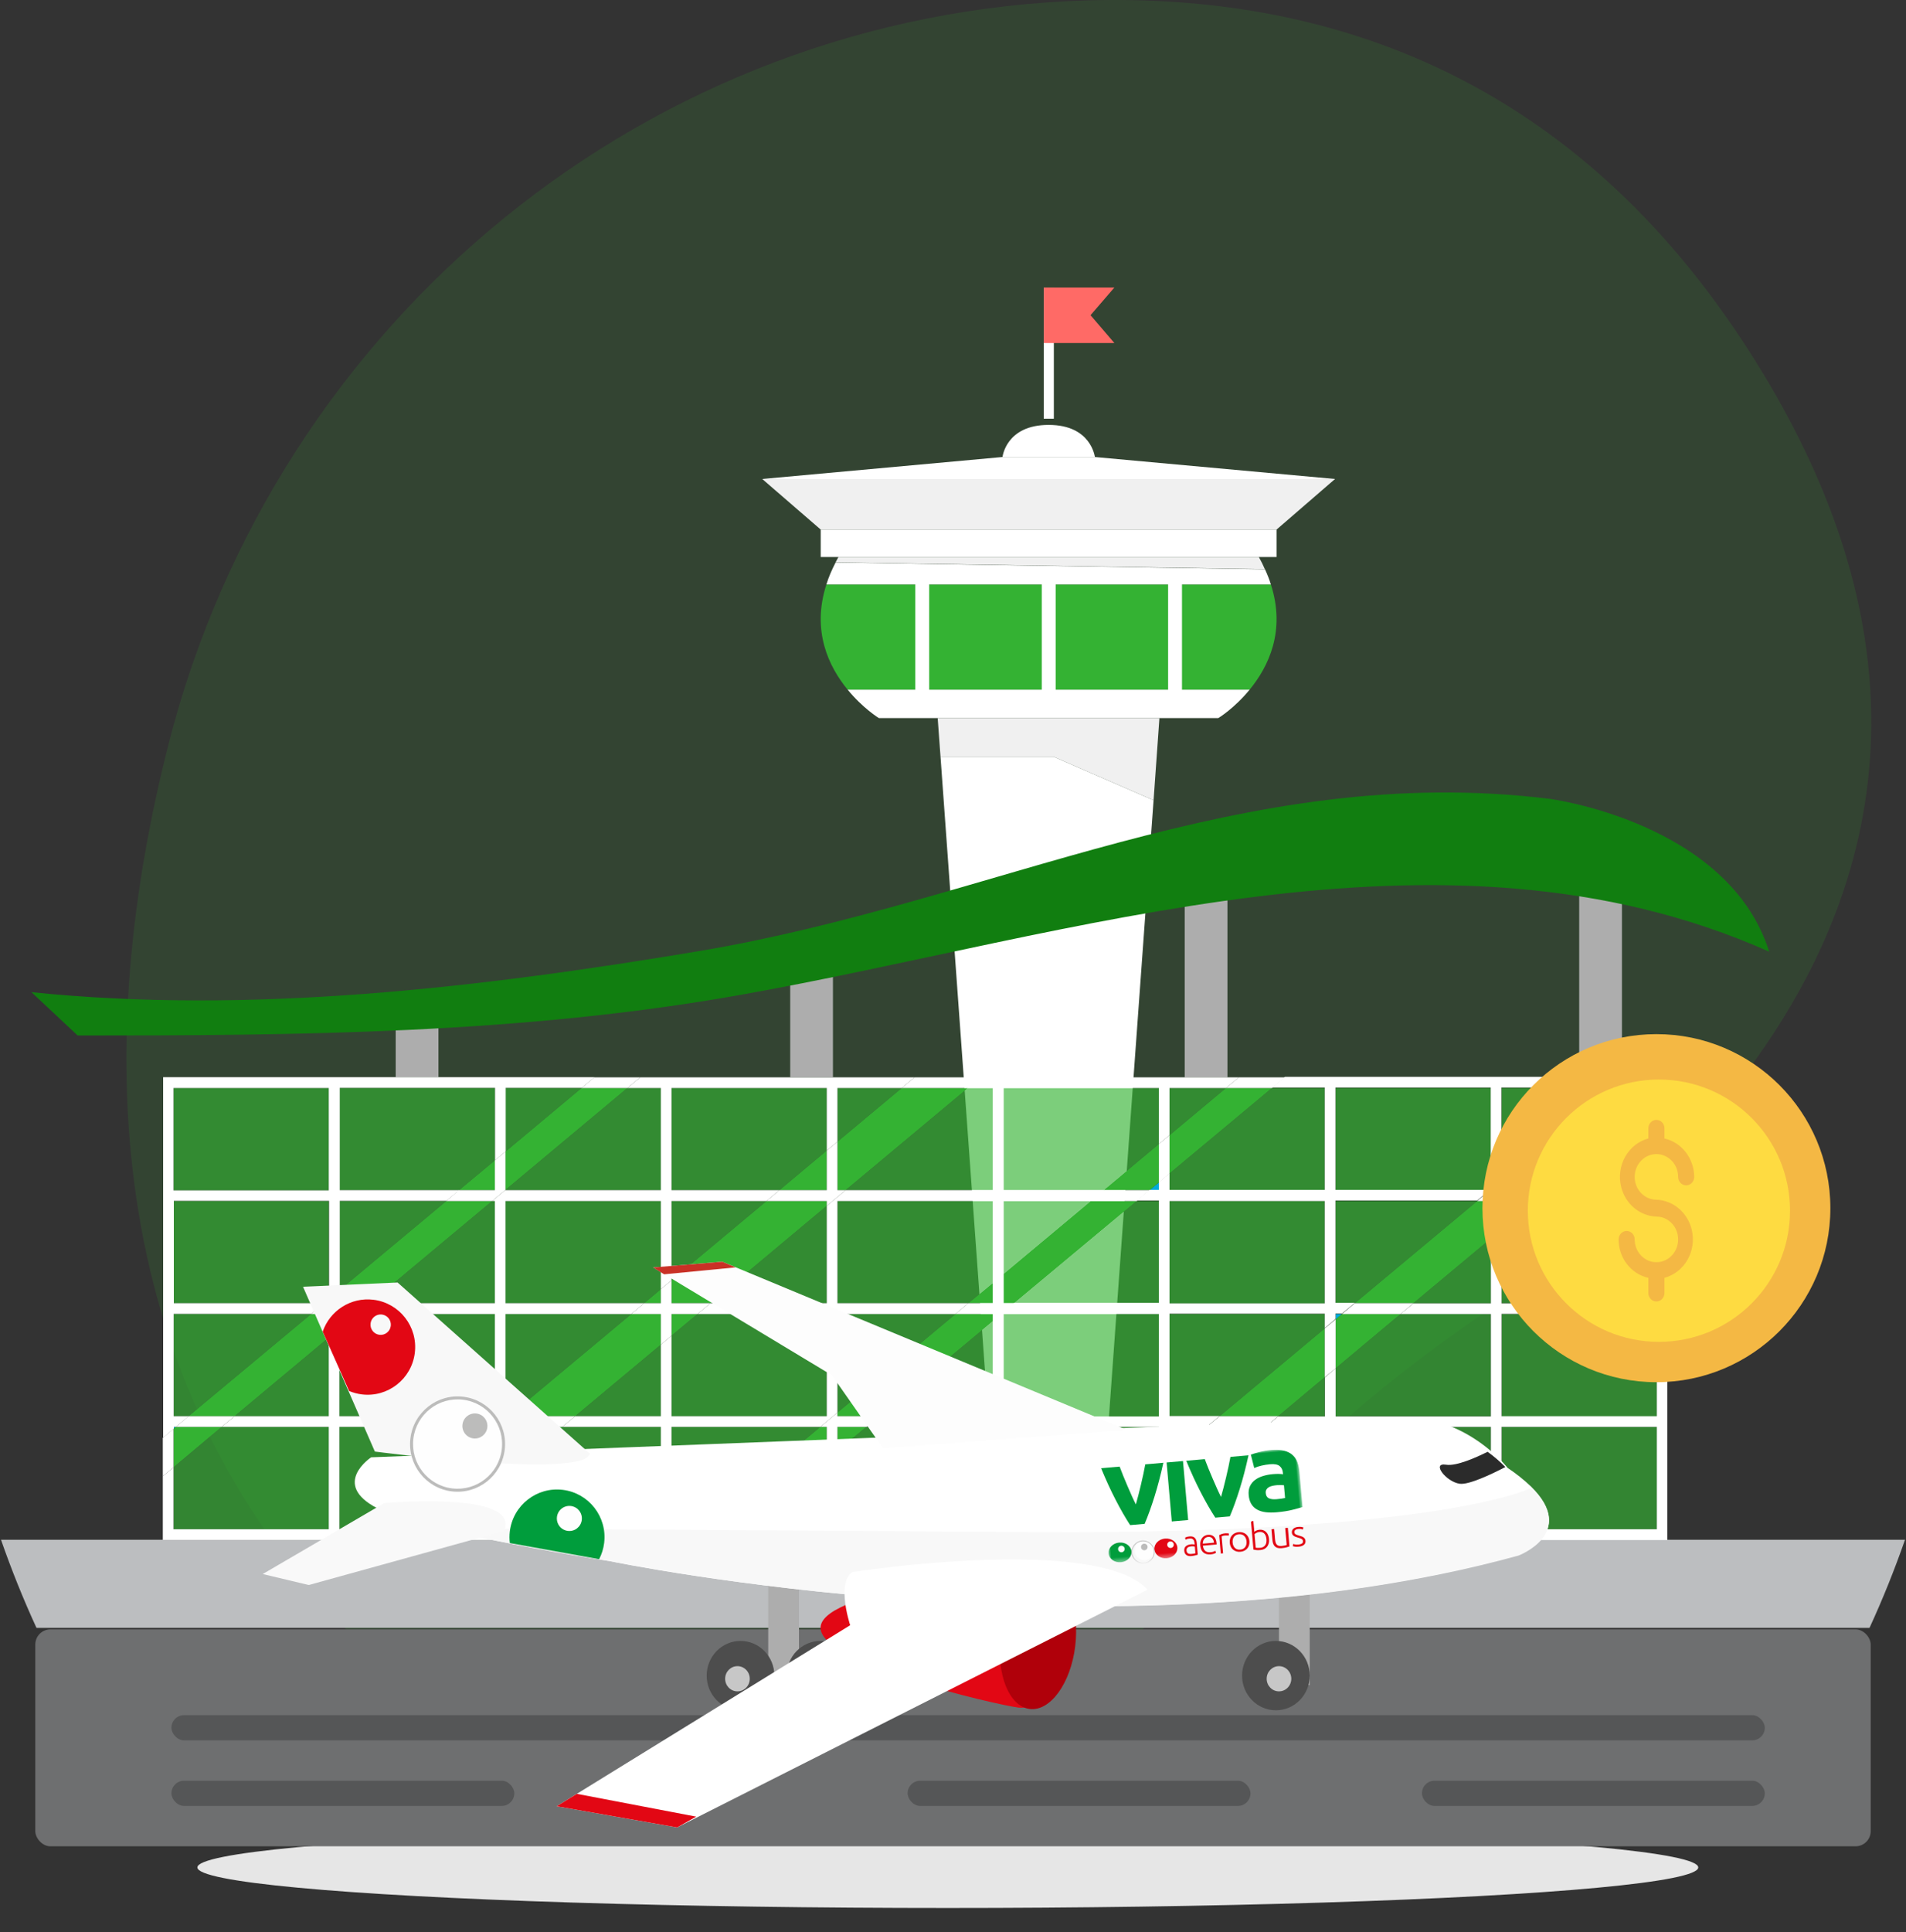 <?xml version="1.0" encoding="UTF-8"?>
<svg width="378px" height="383px" viewBox="0 0 378 383" version="1.1" xmlns="http://www.w3.org/2000/svg" xmlns:xlink="http://www.w3.org/1999/xlink">
    <rect x="0" y="0" width="378" height="383" fill="#333333" stroke="none"/>
    <title>tua_img</title>
    <defs>
        <polygon id="path-1" points="0 19.561 39.123 19.561 39.123 0 0 0"></polygon>
    </defs>
    <g id="Page-1" stroke="none" stroke-width="1" fill="none" fill-rule="evenodd">
        <g id="tua_img">
            <g id="Group-15">
                <g id="protege" transform="translate(25, 0)" fill-rule="nonzero">
                    <path d="M337.771,147.596 C316.333,63.337 242.257,2.514 155.309,0.074 C109.342,-1.215 60.971,14.022 25.754,67.345 C-37.2,162.666 29.623,228.536 76.21,259.836 C98.717,274.988 118.998,293.207 136.464,313.965 C167.932,351.289 228.47,397.67 300.567,324.999 C352.824,272.327 352.051,203.721 337.771,147.596 Z" id="Path-Copy" fill-opacity="0.995" fill="#34B233" opacity="0.135" transform="translate(173.087, 181.653) scale(-1, 1) translate(-173.087, -181.653) "></path>
                    <ellipse id="Oval" fill="#E6E6E6" cx="162.972" cy="370.189" rx="148.827" ry="8.042"></ellipse>
                </g>
                <g id="Group-10" transform="translate(0, 57)" fill-rule="nonzero">
                    <g id="Group" transform="translate(0, 248)" fill="#BCBEC0">
                        <path d="M0.198,0.233 C2.28,6.2 4.626,12.033 7.236,17.7 L370.764,17.7 C373.374,12.033 375.72,6.2 377.802,0.233 L0.198,0.233 Z" id="Path"></path>
                    </g>
                    <g id="Group" transform="translate(151, 27)">
                        <polygon id="Path" fill="#F0F0F0" points="35.526 66.033 57.994 66.033 77.778 74.642 78.938 58.348 34.962 58.348"></polygon>
                        <path d="M96.834,52.708 L17.1,52.708 C20.116,56.402 23.297,58.348 23.297,58.348 L34.962,58.348 L78.938,58.348 L90.603,58.348 C90.637,58.348 93.818,56.402 96.834,52.708 Z" id="Path" fill="#FFFFFF"></path>
                        <polygon id="Path" fill="#FFFFFF" points="35.526 66.033 46.66 219.736 56.967 219.736 56.967 219.736 67.273 219.736 77.778 74.642 57.994 66.033"></polygon>
                        <path d="M56.967,0.231 L56.967,0.231 C48.483,0.231 47.82,6.597 47.82,6.597 L66.147,6.597 C66.113,6.597 65.451,0.231 56.967,0.231 Z" id="Path" fill="#FFFFFF"></path>
                        <path d="M101.042,31.862 L12.891,31.862 C9.909,41.097 13.388,48.189 17.1,52.708 L96.834,52.708 C100.545,48.189 104.025,41.097 101.042,31.862 Z" id="Path" fill="#34B233"></path>
                        <polygon id="Path" fill="#FFFFFF" points="102.169 26.42 102.169 20.978 11.765 20.978 11.765 26.42 15.277 26.42 98.656 26.42"></polygon>
                        <rect id="Rectangle" fill="#FFFFFF" x="30.522" y="31.235" width="2.751" height="22.297"></rect>
                        <rect id="Rectangle" fill="#FFFFFF" x="55.608" y="31.235" width="2.751" height="22.297"></rect>
                        <rect id="Rectangle" fill="#FFFFFF" x="80.662" y="31.235" width="2.751" height="22.297"></rect>
                        <g transform="translate(12.593, 26.387)" id="Path">
                            <path d="M86.063,0.033 L2.684,0.033 C2.485,0.396 2.287,0.759 2.121,1.088 L87.256,2.441 C86.925,1.682 86.527,0.858 86.063,0.033 Z" fill="#F0F0F0"></path>
                            <path d="M2.121,1.121 C1.359,2.606 0.729,4.057 0.298,5.475 L88.449,5.475 C88.151,4.486 87.753,3.496 87.29,2.474 L2.121,1.121 Z" fill="#FFFFFF"></path>
                        </g>
                        <g transform="translate(0, 6.597)" id="Path">
                            <polygon fill="#F0F0F0" points="11.765 14.381 102.169 14.381 113.768 4.354 0.166 4.354"></polygon>
                            <polygon fill="#FFFFFF" points="47.82 0 0.166 4.354 113.768 4.354 66.113 0"></polygon>
                        </g>
                    </g>
                    <g id="Group" transform="translate(6, 100)">
                        <rect id="Rectangle" fill="#ADADAD" x="307.189" y="17.314" width="8.476" height="39.254"></rect>
                        <rect id="Rectangle" fill="#ADADAD" x="228.952" y="17.314" width="8.476" height="39.254"></rect>
                        <rect id="Rectangle" fill="#ADADAD" x="150.714" y="36.379" width="8.476" height="20.156"></rect>
                        <rect id="Rectangle" fill="#ADADAD" x="72.476" y="43.087" width="8.476" height="13.448"></rect>
                        <path d="M301.296,1.355 C240.474,-6.113 190.975,21.742 132.736,31.522 C89.131,38.824 43.671,44.144 0.232,39.683 L9.403,48.274 C53.339,48.274 97.342,47.944 140.715,40.245 C206.371,28.614 279.973,2.776 344.868,31.654 C336.756,5.948 301.296,1.355 301.296,1.355 Z" id="Path" fill="#117E10"></path>
                        <g transform="translate(26.156, 56.171)">
                            <polygon id="Path" fill="#34B233" opacity="0.644" points="131.809 89.973 131.809 76.227 115.353 89.973"></polygon>
                            <polygon id="Path" fill="#34B233" opacity="0.644" points="101.017 69.685 101.017 89.973 106.248 89.973 130.517 69.685"></polygon>
                            <polygon id="Path" fill="#34B233" points="130.517 69.685 106.248 89.973 115.353 89.973 131.809 76.227 131.809 69.685"></polygon>
                            <polygon id="Path" fill="#34B233" opacity="0.644" points="68.106 47.316 68.106 67.571 68.768 67.571 93.037 47.316"></polygon>
                            <polygon id="Path" fill="#34B233" points="93.037 47.316 68.768 67.571 81.913 67.571 98.898 53.396 98.898 47.316"></polygon>
                            <polygon id="Path" fill="#34B233" opacity="0.644" points="98.898 67.571 98.898 53.396 81.913 67.571"></polygon>
                            <polygon id="Path" fill="#34B233" points="98.898 42.393 95.587 45.168 98.898 45.168"></polygon>
                            <polygon id="Path" fill="#34B233" opacity="0.644" points="98.898 24.914 68.106 24.914 68.106 45.168 95.587 45.168 98.898 42.393"></polygon>
                            <polygon id="Path" fill="#34B233" opacity="0.644" points="101.017 67.571 131.809 67.571 131.809 47.316 106.182 47.316 101.017 51.611"></polygon>
                            <polygon id="Path" fill="#34B233" points="101.017 51.611 106.182 47.316 101.017 47.316"></polygon>
                            <polygon id="Path" fill="#34B233" points="68.106 15.1 68.106 22.7 92.276 2.511 83.171 2.511"></polygon>
                            <polygon id="Path" fill="#34B233" opacity="0.644" points="68.106 2.511 68.106 15.1 83.171 2.511"></polygon>
                            <polygon id="Path" fill="#34B233" opacity="0.644" points="68.106 22.766 98.898 22.766 98.898 2.511 92.276 2.511 68.106 22.7"></polygon>
                            <polygon id="Path" fill="#34B233" points="133.928 74.476 139.655 69.685 133.928 69.685"></polygon>
                            <polygon id="Path" fill="#34B233" opacity="0.644" points="133.928 89.973 164.752 89.973 164.752 69.685 139.655 69.685 133.928 74.476"></polygon>
                            <polygon id="Path" fill="#34B233" opacity="0.644" points="164.752 67.571 164.752 48.737 142.172 67.571"></polygon>
                            <polygon id="Path" fill="#34B233" opacity="0.644" points="133.928 47.316 133.928 66.844 157.336 47.316"></polygon>
                            <polygon id="Path" fill="#34B233" points="157.336 47.316 133.928 66.844 133.928 67.571 142.172 67.571 164.752 48.737 164.752 47.316"></polygon>
                            <polygon id="Path" fill="#34B233" opacity="0.644" points="131.809 2.511 101.017 2.511 101.017 22.766 122.405 22.766 131.809 14.902"></polygon>
                            <polygon id="Path" fill="#34B233" points="131.809 14.902 122.405 22.766 131.809 22.766"></polygon>
                            <polygon id="Path" fill="#34B233" points="119.856 24.914 101.017 40.641 101.017 45.168 108.731 45.168 131.809 25.872 131.809 24.914"></polygon>
                            <polygon id="Path" fill="#34B233" opacity="0.644" points="101.017 24.914 101.017 40.641 119.856 24.914"></polygon>
                            <polygon id="Path" fill="#34B233" opacity="0.644" points="131.809 45.168 131.809 25.872 108.731 45.168"></polygon>
                            <polygon id="Path" fill="#34B233" points="68.106 79.102 79.363 69.685 68.106 69.685"></polygon>
                            <polygon id="Path" fill="#34B233" opacity="0.644" points="68.106 89.973 98.898 89.973 98.898 69.685 79.363 69.685 68.106 79.102"></polygon>
                            <polygon id="Path" fill="#34B233" opacity="0.644" points="2.251 89.973 33.043 89.973 33.043 69.685 11.82 69.685 2.251 77.714"></polygon>
                            <polygon id="Path" fill="#00ABDB" points="2.251 69.685 2.251 70.082 2.715 69.685"></polygon>
                            <polygon id="Path" fill="#34B233" points="2.251 70.082 2.251 77.714 11.82 69.685 2.715 69.685"></polygon>
                            <rect id="Rectangle" fill="#34B233" opacity="0.644" x="2.251" y="2.511" width="30.792" height="20.288"></rect>
                            <polygon id="Path" fill="#34B233" opacity="0.644" points="33.043 24.914 2.251 24.914 2.251 45.168 32.05 45.168 33.043 44.342"></polygon>
                            <polygon id="Path" fill="#00ABDB" points="33.043 44.342 32.05 45.168 33.043 45.168"></polygon>
                            <polygon id="Path" fill="#34B233" opacity="0.644" points="33.043 67.571 33.043 51.975 14.369 67.571"></polygon>
                            <polygon id="Path" fill="#34B233" opacity="0.644" points="2.251 47.316 2.251 67.571 5.231 67.571 29.534 47.316"></polygon>
                            <polygon id="Path" fill="#34B233" points="29.534 47.316 5.231 67.571 14.369 67.571 33.043 51.975 33.043 47.316"></polygon>
                            <polygon id="Path" fill="#34B233" opacity="0.644" points="65.987 45.168 65.987 24.914 65.457 24.914 41.188 45.168"></polygon>
                            <polygon id="Path" fill="#34B233" points="35.162 42.591 35.162 45.168 41.188 45.168 65.457 24.914 56.352 24.914"></polygon>
                            <polygon id="Path" fill="#34B233" opacity="0.644" points="35.162 24.914 35.162 42.591 56.352 24.914"></polygon>
                            <polygon id="Path" fill="#34B233" points="65.987 16.851 58.869 22.766 65.987 22.766"></polygon>
                            <polygon id="Path" fill="#34B233" opacity="0.644" points="65.987 2.511 35.162 2.511 35.162 22.766 58.869 22.766 65.987 16.851"></polygon>
                            <polygon id="Path" fill="#34B233" opacity="0.644" points="35.162 67.571 65.987 67.571 65.987 47.316 38.639 47.316 35.162 50.191"></polygon>
                            <polygon id="Path" fill="#00ABDB" points="35.162 50.191 38.639 47.316 35.162 47.316"></polygon>
                            <polygon id="Path" fill="#34B233" points="164.752 41.137 159.885 45.168 164.752 45.168"></polygon>
                            <polygon id="Path" fill="#34B233" opacity="0.644" points="164.752 24.914 133.928 24.914 133.928 45.168 159.885 45.168 164.752 41.137"></polygon>
                            <polygon id="Path" fill="#34B233" opacity="0.644" points="65.987 69.685 35.162 69.685 35.162 89.973 41.95 89.973 65.987 69.916"></polygon>
                            <polygon id="Path" fill="#34B233" opacity="0.644" points="65.987 89.973 65.987 80.886 55.094 89.973"></polygon>
                            <polygon id="Path" fill="#34B233" points="41.95 89.973 55.094 89.973 65.987 80.886 65.987 69.916"></polygon>
                            <polygon id="Path" fill="#34B233" points="260.803 24.914 236.534 45.168 248.155 45.168 263.518 32.348 263.518 24.914"></polygon>
                            <polygon id="Path" fill="#34B233" opacity="0.644" points="263.518 45.168 263.518 32.348 248.155 45.168"></polygon>
                            <polygon id="Path" fill="#34B233" opacity="0.644" points="232.726 24.914 232.726 45.168 236.534 45.168 260.803 24.914"></polygon>
                            <polygon id="Path" fill="#00ABDB" points="263.518 22.667 263.352 22.766 263.518 22.766"></polygon>
                            <polygon id="Path" fill="#34B233" opacity="0.644" points="263.518 2.511 232.726 2.511 232.726 22.766 263.352 22.766 263.518 22.667"></polygon>
                            <rect id="Rectangle" fill="#34B233" opacity="0.644" x="265.637" y="69.685" width="30.792" height="20.288"></rect>
                            <polygon id="Path" fill="#00ABDB" points="232.726 47.316 232.726 48.373 233.984 47.316"></polygon>
                            <polygon id="Path" fill="#34B233" opacity="0.644" points="232.726 67.571 263.518 67.571 263.518 47.316 245.606 47.316 232.726 58.088"></polygon>
                            <polygon id="Path" fill="#34B233" points="232.726 48.373 232.726 58.088 245.606 47.316 233.984 47.316"></polygon>
                            <polygon id="Path" fill="#34B233" points="265.637 30.564 272.424 24.914 265.637 24.914"></polygon>
                            <polygon id="Path" fill="#34B233" opacity="0.644" points="265.637 45.168 296.429 45.168 296.429 24.914 272.424 24.914 265.637 30.564"></polygon>
                            <rect id="Rectangle" fill="#34B233" opacity="0.644" x="265.637" y="47.316" width="30.792" height="20.288"></rect>
                            <polygon id="Path" fill="#34B233" points="287.655 2.511 265.637 20.882 265.637 22.766 274.974 22.766 296.429 4.857 296.429 2.511"></polygon>
                            <polygon id="Path" fill="#34B233" opacity="0.644" points="296.429 22.766 296.429 4.857 274.974 22.766"></polygon>
                            <polygon id="Path" fill="#34B233" opacity="0.644" points="265.637 2.511 265.637 20.882 287.655 2.511"></polygon>
                            <rect id="Rectangle" fill="#34B233" opacity="0.644" x="232.726" y="69.685" width="30.792" height="20.288"></rect>
                            <polygon id="Path" fill="#34B233" opacity="0.644" points="230.574 47.316 199.782 47.316 199.782 67.571 209.715 67.571 230.574 50.157"></polygon>
                            <polygon id="Path" fill="#34B233" points="209.715 67.571 221.336 67.571 230.574 59.839 230.574 50.157"></polygon>
                            <polygon id="Path" fill="#34B233" opacity="0.644" points="230.574 67.571 230.574 59.839 221.336 67.571"></polygon>
                            <polygon id="Path" fill="#34B233" opacity="0.644" points="197.663 45.168 197.663 24.914 193.293 24.914 168.99 45.168"></polygon>
                            <polygon id="Path" fill="#34B233" opacity="0.644" points="166.871 24.914 166.871 39.353 184.155 24.914"></polygon>
                            <polygon id="Path" fill="#34B233" points="166.871 39.353 166.871 45.168 168.99 45.168 193.293 24.914 184.155 24.914"></polygon>
                            <rect id="Rectangle" fill="#34B233" opacity="0.644" x="166.871" y="47.316" width="30.792" height="20.288"></rect>
                            <polygon id="Path" fill="#34B233" points="182.896 89.973 194.518 89.973 197.663 87.363 197.663 77.648"></polygon>
                            <polygon id="Path" fill="#34B233" opacity="0.644" points="197.663 69.685 166.871 69.685 166.871 89.973 182.896 89.973 197.663 77.648"></polygon>
                            <polygon id="Path" fill="#00ABDB" points="197.663 89.973 197.663 87.363 194.518 89.973"></polygon>
                            <polygon id="Path" fill="#00ABDB" points="197.663 22.766 197.663 21.246 195.809 22.766"></polygon>
                            <polygon id="Path" fill="#34B233" points="186.704 22.766 195.809 22.766 197.663 21.246 197.663 13.613"></polygon>
                            <polygon id="Path" fill="#34B233" opacity="0.644" points="197.663 2.511 166.871 2.511 166.871 22.766 186.704 22.766 197.663 13.613"></polygon>
                            <polygon id="Path" fill="#34B233" opacity="0.644" points="133.928 2.511 133.928 13.151 146.675 2.511"></polygon>
                            <polygon id="Path" fill="#34B233" opacity="0.644" points="164.752 22.766 164.752 2.511 159.819 2.511 135.55 22.766"></polygon>
                            <polygon id="Path" fill="#34B233" points="133.928 13.151 133.928 22.766 135.55 22.766 159.819 2.511 146.675 2.511"></polygon>
                            <rect id="Rectangle" fill="#34B233" opacity="0.644" x="199.782" y="24.914" width="30.792" height="20.288"></rect>
                            <polygon id="Path" fill="#34B233" opacity="0.644" points="199.782 2.511 199.782 11.862 210.973 2.511"></polygon>
                            <polygon id="Path" fill="#34B233" opacity="0.644" points="199.782 22.766 230.574 22.766 230.574 2.511 220.111 2.511 199.782 19.462"></polygon>
                            <polygon id="Path" fill="#34B233" points="199.782 11.862 199.782 19.462 220.111 2.511 210.973 2.511"></polygon>
                            <polygon id="Path" fill="#34B233" opacity="0.644" points="199.782 69.685 199.782 75.864 207.166 69.685"></polygon>
                            <polygon id="Path" fill="#34B233" opacity="0.644" points="199.782 89.973 230.574 89.973 230.574 69.685 218.787 69.685 199.782 85.578"></polygon>
                            <polygon id="Path" fill="#34B233" points="199.782 75.864 199.782 85.578 218.787 69.685 207.166 69.685"></polygon>
                            <polygon id="Path" fill="#FFFFFF" points="233.984 47.316 245.606 47.316 248.155 45.168 236.534 45.168"></polygon>
                            <polygon id="Path" fill="#FFFFFF" points="133.928 13.151 131.809 14.902 131.809 22.766 122.405 22.766 119.856 24.914 131.809 24.914 131.809 25.872 135.55 22.766 133.928 22.766"></polygon>
                            <polygon id="Path" fill="#FFFFFF" points="159.819 2.511 162.369 0.397 149.224 0.397 146.675 2.511"></polygon>
                            <polygon id="Path" fill="#FFFFFF" points="2.251 70.082 0.132 71.866 0.132 79.466 2.251 77.714"></polygon>
                            <polygon id="Path" fill="#FFFFFF" points="230.574 50.157 230.574 59.839 232.726 58.088 232.726 48.373"></polygon>
                            <polygon id="Path" fill="#FFFFFF" points="207.166 69.685 218.787 69.685 221.336 67.571 209.715 67.571"></polygon>
                            <polygon id="Path" fill="#FFFFFF" points="197.663 77.648 197.663 87.363 199.782 85.578 199.782 75.864"></polygon>
                            <polygon id="Path" fill="#FFFFFF" points="101.017 89.973 101.017 69.685 130.517 69.685 133.928 66.844 133.928 47.316 157.336 47.316 159.885 45.168 133.928 45.168 133.928 24.914 164.752 24.914 164.752 41.137 166.871 39.353 166.871 24.914 184.155 24.914 186.704 22.766 166.871 22.766 166.871 2.511 197.663 2.511 197.663 13.613 199.782 11.862 199.782 2.511 210.973 2.511 213.523 0.397 199.782 0.397 197.663 0.397 166.871 0.397 164.752 0.397 162.369 0.397 159.819 2.511 164.752 2.511 164.752 22.766 135.55 22.766 131.809 25.872 131.809 45.168 108.731 45.168 106.182 47.316 131.809 47.316 131.809 67.571 101.017 67.571 101.017 51.611 98.898 53.396 98.898 67.571 81.913 67.571 79.363 69.685 98.898 69.685 98.898 89.973 68.106 89.973 68.106 79.102 65.987 80.886 65.987 89.973 55.094 89.973 52.545 92.088 65.987 92.088 68.106 92.088 98.898 92.088 101.017 92.088 103.699 92.088 106.248 89.973"></polygon>
                            <polygon id="Path" fill="#FFFFFF" points="184.155 24.914 193.293 24.914 195.809 22.766 186.704 22.766"></polygon>
                            <polygon id="Path" fill="#FFFFFF" points="41.95 89.973 39.4 92.088 52.545 92.088 55.094 89.973"></polygon>
                            <polygon id="Path" fill="#FFFFFF" points="220.111 2.511 222.661 0.397 213.523 0.397 210.973 2.511"></polygon>
                            <polygon id="Path" fill="#FFFFFF" points="197.663 13.613 197.663 21.246 199.782 19.462 199.782 11.862"></polygon>
                            <polygon id="Path" fill="#FFFFFF" points="106.248 89.973 103.699 92.088 112.837 92.088 115.353 89.973"></polygon>
                            <path d="M2.251,69.685 L2.715,69.685 L5.264,67.571 L2.285,67.571 L2.285,47.283 L29.567,47.283 L32.116,45.168 L2.318,45.168 L2.318,24.88 L33.109,24.88 L33.109,44.342 L35.228,42.558 L35.228,24.88 L56.385,24.88 L58.935,22.766 L35.228,22.766 L35.228,2.478 L66.02,2.478 L66.02,16.851 L68.139,15.067 L68.139,2.478 L83.204,2.478 L85.753,0.363 L68.139,0.363 L66.02,0.363 L35.228,0.363 L33.109,0.363 L0.199,0.363 L0.199,22.766 L0.199,24.88 L0.199,45.168 L0.199,47.283 L0.199,67.571 L0.199,69.685 L0.199,71.833 L2.318,70.049 L2.318,69.685 L2.251,69.685 Z M2.251,2.511 L33.043,2.511 L33.043,22.799 L2.251,22.799 L2.251,2.511 Z" id="Shape" fill="#FFFFFF"></path>
                            <polygon id="Path" fill="#FFFFFF" points="65.987 69.916 65.987 80.886 68.106 79.102 68.106 69.685 79.363 69.685 81.913 67.571 68.768 67.571"></polygon>
                            <polygon id="Path" fill="#FFFFFF" points="92.276 2.511 94.825 0.397 85.687 0.397 83.171 2.511"></polygon>
                            <polygon id="Path" fill="#FFFFFF" points="35.162 89.973 35.162 69.685 65.987 69.685 65.987 69.916 68.768 67.571 68.106 67.571 68.106 47.316 93.037 47.316 95.587 45.168 68.106 45.168 68.106 24.914 98.898 24.914 98.898 42.393 101.017 40.641 101.017 24.914 119.856 24.914 122.405 22.766 101.017 22.766 101.017 2.511 131.809 2.511 131.809 14.902 133.928 13.151 133.928 2.511 146.675 2.511 149.224 0.397 133.928 0.397 131.809 0.397 101.017 0.397 98.898 0.397 94.825 0.397 92.276 2.511 98.898 2.511 98.898 22.766 68.106 22.766 68.106 22.7 65.457 24.914 65.987 24.914 65.987 45.168 41.188 45.168 38.639 47.316 65.987 47.316 65.987 67.571 35.162 67.571 35.162 50.191 33.043 51.975 33.043 67.571 14.369 67.571 11.82 69.685 33.043 69.685 33.043 89.973 2.251 89.973 2.251 77.714 0.132 79.466 0.132 92.088 33.043 92.088 35.162 92.088 39.4 92.088 41.95 89.973"></polygon>
                            <polygon id="Path" fill="#FFFFFF" points="265.637 20.882 263.518 22.667 263.518 22.766 263.352 22.766 260.803 24.914 263.518 24.914 263.518 32.348 265.637 30.564 265.637 24.914 272.424 24.914 274.974 22.766 265.637 22.766"></polygon>
                            <polygon id="Path" fill="#FFFFFF" points="166.871 39.353 164.752 41.137 164.752 45.168 159.885 45.168 157.336 47.316 164.752 47.316 164.752 48.737 168.99 45.168 166.871 45.168"></polygon>
                            <polygon id="Path" fill="#FFFFFF" points="296.429 2.511 296.429 4.857 298.548 3.073 298.548 0.397 290.171 0.397 287.655 2.511"></polygon>
                            <path d="M296.429,4.857 L296.429,22.799 L274.974,22.799 L272.424,24.914 L296.429,24.914 L296.429,45.201 L265.637,45.201 L265.637,30.597 L263.518,32.381 L263.518,45.201 L248.155,45.201 L245.606,47.316 L263.518,47.316 L263.518,67.604 L232.726,67.604 L232.726,58.088 L230.607,59.872 L230.607,67.604 L221.336,67.604 L218.787,69.718 L230.574,69.718 L230.574,90.006 L199.782,90.006 L199.782,85.578 L197.663,87.363 L197.663,90.006 L194.518,90.006 L191.968,92.121 L197.663,92.121 L199.782,92.121 L230.574,92.121 L232.693,92.121 L263.485,92.121 L265.604,92.121 L298.514,92.121 L298.514,69.718 L298.514,67.604 L298.514,47.316 L298.514,45.201 L298.514,24.914 L298.514,22.799 L298.514,3.106 L296.429,4.857 Z M263.518,89.973 L232.726,89.973 L232.726,69.685 L263.518,69.685 L263.518,89.973 Z M296.429,89.973 L265.637,89.973 L265.637,69.685 L296.429,69.685 L296.429,89.973 Z M296.429,67.571 L265.637,67.571 L265.637,47.283 L296.429,47.283 L296.429,67.571 Z" id="Shape" fill="#FFFFFF"></path>
                            <polygon id="Path" fill="#FFFFFF" points="101.017 40.641 98.898 42.393 98.898 45.168 95.587 45.168 93.037 47.316 98.898 47.316 98.898 53.396 101.017 51.611 101.017 47.316 106.182 47.316 108.731 45.168 101.017 45.168"></polygon>
                            <polygon id="Path" fill="#FFFFFF" points="2.715 69.685 11.82 69.685 14.369 67.571 5.231 67.571"></polygon>
                            <polygon id="Path" fill="#FFFFFF" points="35.162 42.591 33.043 44.342 33.043 45.168 32.05 45.168 29.534 47.316 33.043 47.316 33.043 51.975 35.162 50.191 35.162 47.316 38.639 47.316 41.188 45.168 35.162 45.168"></polygon>
                            <path d="M166.871,89.973 L166.871,69.685 L197.663,69.685 L197.663,77.615 L199.782,75.831 L199.782,69.652 L207.166,69.652 L209.715,67.537 L199.782,67.537 L199.782,47.25 L230.574,47.25 L230.574,50.091 L232.693,48.307 L232.693,47.217 L233.984,47.217 L236.534,45.102 L232.693,45.102 L232.693,24.814 L260.803,24.814 L263.352,22.7 L232.693,22.7 L232.693,2.412 L263.485,2.412 L263.485,22.568 L265.604,20.783 L265.604,2.412 L287.621,2.412 L290.171,0.297 L265.637,0.297 L263.518,0.297 L232.726,0.297 L230.607,0.297 L222.661,0.297 L220.111,2.412 L230.574,2.412 L230.574,22.7 L199.782,22.7 L199.782,19.396 L197.663,21.18 L197.663,22.7 L195.809,22.7 L193.26,24.814 L197.663,24.814 L197.663,45.102 L168.99,45.102 L164.719,48.671 L164.719,67.504 L142.172,67.504 L139.622,69.619 L164.719,69.619 L164.719,89.907 L133.928,89.907 L133.928,74.377 L131.809,76.161 L131.809,89.907 L115.353,89.907 L112.804,92.021 L131.809,92.021 L133.928,92.021 L164.719,92.021 L166.838,92.021 L180.314,92.021 L182.863,89.907 L166.871,89.907 L166.871,89.973 Z M199.782,24.914 L230.574,24.914 L230.574,45.201 L199.782,45.201 L199.782,24.914 Z M166.871,47.316 L197.663,47.316 L197.663,67.604 L166.871,67.604 L166.871,47.316 Z" id="Shape" fill="#FFFFFF"></path>
                            <polygon id="Path" fill="#FFFFFF" points="133.928 66.844 130.517 69.685 131.809 69.685 131.809 76.227 133.928 74.476 133.928 69.685 139.655 69.685 142.172 67.571 133.928 67.571"></polygon>
                            <polygon id="Path" fill="#FFFFFF" points="65.987 16.851 65.987 22.766 58.869 22.766 56.352 24.914 65.457 24.914 68.106 22.7 68.106 15.1"></polygon>
                            <polygon id="Path" fill="#FFFFFF" points="182.896 89.973 180.347 92.088 191.968 92.088 194.518 89.973"></polygon>
                        </g>
                    </g>
                    <rect id="Rectangle" fill="#FFFFFF" x="207" y="0" width="2" height="26"></rect>
                    <polygon id="Path" fill="#FF6A66" points="221 11 207 11 207 0 221 0 216.276 5.483"></polygon>
                </g>
                <g id="dollar" transform="translate(294, 205)" fill-rule="nonzero">
                    <path d="M34.5,0 C53.554,0 69,15.446 69,34.5 C69,53.554 53.554,69 34.5,69 C15.446,69 0,53.554 0,34.5 C0,15.446 15.446,0 34.5,0 C34.5,0 34.5,0 34.5,0 Z" id="Path" fill="#F4B844"></path>
                    <circle id="Oval" fill="#FEDB41" cx="35" cy="35" r="26"></circle>
                    <path d="M34.5,32.823 C32.12,32.823 30.192,30.799 30.192,28.302 C30.192,25.806 32.12,23.781 34.5,23.781 C36.88,23.781 38.808,25.806 38.808,28.302 C38.808,29.227 39.523,29.977 40.404,29.977 C41.286,29.977 42,29.227 42,28.302 C41.968,24.628 39.518,21.465 36.096,20.684 L36.096,18.674 C36.096,17.75 35.381,17 34.5,17 C33.619,17 32.904,17.75 32.904,18.674 L32.904,20.684 C28.892,21.762 26.472,26.05 27.5,30.26 C28.326,33.642 31.176,36.048 34.5,36.172 C36.88,36.172 38.808,38.196 38.808,40.693 C38.808,43.19 36.88,45.214 34.5,45.214 C32.12,45.214 30.192,43.19 30.192,40.693 C30.192,39.768 29.477,39.019 28.596,39.019 C27.714,39.019 27,39.768 27,40.693 C27.002,44.379 29.466,47.559 32.904,48.312 L32.904,51.326 C32.904,52.25 33.619,53 34.5,53 C35.381,53 36.096,52.25 36.096,51.326 L36.096,48.312 C40.108,47.233 42.528,42.945 41.5,38.735 C40.674,35.354 37.824,32.947 34.5,32.823 Z" id="Path" fill="#F4B844"></path>
                </g>
                <rect id="Rectangle" fill="#6E6F70" x="7" y="323" width="364" height="43" rx="3"></rect>
                <rect id="Rectangle" fill="#000000" opacity="0.226" x="34" y="340" width="316" height="5" rx="2.5"></rect>
                <rect id="Rectangle-Copy-6" fill="#000000" opacity="0.226" x="282" y="353" width="68" height="5" rx="2.5"></rect>
                <rect id="Rectangle-Copy-5" fill="#000000" opacity="0.226" x="180" y="353" width="68" height="5" rx="2.5"></rect>
                <g id="Group-14" transform="translate(47, 240)">
                    <g id="Group-11" transform="translate(93.15, 70.289)" fill-rule="nonzero">
                        <rect id="Rectangle" fill="#ADADAD" x="113.498" y="0" width="6.102" height="23.75"></rect>
                        <rect id="Rectangle" fill="#ADADAD" x="12.204" y="0" width="6.102" height="23.75"></rect>
                        <ellipse id="Oval" fill="#4D4D4D" cx="6.712" cy="21.875" rx="6.712" ry="6.875"></ellipse>
                        <ellipse id="Oval" fill="#C7C7C7" cx="6.102" cy="22.5" rx="2.441" ry="2.5"></ellipse>
                        <ellipse id="Oval" fill="#4D4D4D" cx="22.578" cy="21.875" rx="6.712" ry="6.875"></ellipse>
                        <path d="M25.629,22.5 C25.629,23.882 24.537,25 23.188,25 C21.839,25 20.747,23.882 20.747,22.5 C20.747,21.118 21.839,20 23.188,20 C24.537,20 25.629,21.118 25.629,22.5 Z" id="Path" fill="#C7C7C7"></path>
                        <ellipse id="Oval" fill="#4D4D4D" cx="112.888" cy="21.875" rx="6.712" ry="6.875"></ellipse>
                        <ellipse id="Oval" fill="#C7C7C7" cx="113.498" cy="22.5" rx="2.441" ry="2.5"></ellipse>
                    </g>
                    <g id="Group-3" transform="translate(132.122, 71.448) rotate(7) translate(-132.122, -71.448) translate(6.122, 14.948)">
                        <g id="Group-50">
                            <path d="M246.865,56.837 C244.24,57.809 239.629,58.608 234.293,59.251 C219.783,61 199.899,61.621 199.899,61.621 C199.899,61.621 97.681,70.14 21.07,38.458 C21.07,38.458 9.927,32.588 20.264,24.687 C21.856,23.507 23.548,22.47 25.321,21.588 L25.447,21.461 C26.623,20.369 27.894,19.385 29.244,18.521 C33.213,15.942 39.915,12.886 48.072,14.271 L249.284,46.971 C249.284,46.971 256.633,53.211 246.865,56.837 Z" id="Path" fill="#FFFFFF" fill-rule="nonzero" transform="translate(133.903, 38.294) scale(-1, 1) translate(-133.903, -38.294) "></path>
                            <path d="M0.992,40.961 L42.987,11.936 L61.496,15.054 L43.373,45.75 C43.373,45.75 1.474,46.076 0.992,40.961 Z" id="Path" fill="#F8F8F8" fill-rule="nonzero" transform="translate(31.244, 28.845) scale(-1, 1) translate(-31.244, -28.845) "></path>
                            <path d="M15.172,15.914 C20.376,15.914 24.595,20.145 24.595,25.364 C24.595,30.582 20.376,34.813 15.172,34.813 C14.276,34.813 13.409,34.687 12.587,34.453 L5.951,23.411 C6.848,19.129 10.636,15.914 15.172,15.914 Z M17.192,18.614 C16.076,18.614 15.172,19.521 15.172,20.639 C15.172,21.757 16.076,22.664 17.192,22.664 C18.307,22.664 19.211,21.757 19.211,20.639 C19.211,19.521 18.307,18.614 17.192,18.614 Z" id="Combined-Shape" fill="#E20714" fill-rule="nonzero"></path>
                            <polygon id="Path" fill="#FDFDFD" fill-rule="nonzero" transform="translate(118.033, 16.412) scale(-1, 1) translate(-118.033, -16.412) " points="69.431 23.314 153.142 0 166.635 2.801 128.821 19.693 117.004 32.824"></polygon>
                            <path d="M251.936,59.267 C237.44,61.008 217.575,61.626 217.575,61.626 C217.575,61.626 115.456,70.105 38.919,38.572 C38.919,38.572 27.787,32.729 38.114,24.866 L38.149,25.011 C38.149,25.011 54.663,36.185 133.57,45.513 L251.936,59.267 Z" id="Path" fill="#F8F8F8" fill-rule="nonzero" transform="translate(142.83, 43.765) scale(-1, 1) translate(-142.83, -43.765) "></path>
                            <path d="M151.974,80.567 C156.236,80.567 159.692,74.555 159.692,67.139 C159.692,59.723 156.236,53.711 151.974,53.711 C147.712,53.711 111.09,61.959 111.09,69.375 C111.09,76.791 147.712,80.567 151.974,80.567 Z" id="Oval" fill="#E20714"></path>
                            <ellipse id="Oval" fill="#B0000A" cx="154.237" cy="67.139" rx="7.439" ry="13.428"></ellipse>
                            <path d="M0.179,58.261 L37.294,73.604 L46.618,72.557 L24.418,55.663 C24.418,55.663 -2.434,49.862 0.179,58.261 Z" id="Path" fill="#F9F9F9" fill-rule="nonzero" transform="translate(23.309, 63.658) scale(-1, 1) translate(-23.309, -63.658) "></path>
                            <path d="M237.702,25.861 C235.883,25.887 231.715,23.248 229.123,21.471 C230.318,20.516 231.61,19.655 232.982,18.898 C235.072,20.285 238.789,22.53 240.857,22.442 C243.842,22.336 240.442,25.818 237.702,25.861 Z" id="Path" fill="#2B2B2B" fill-rule="nonzero" transform="translate(235.57, 22.38) scale(-1, 1) translate(-235.57, -22.38) "></path>
                            <path d="M174.57,111.138 L150.351,112.396 L82.259,66.815 L69.619,58.352 L63.48,54.24 C74.999,44.583 121.996,57.901 121.996,57.901 C122.896,58.655 123.182,59.908 123.142,61.292 C123.063,63.883 121.836,66.925 121.364,68.02 C121.25,68.288 121.18,68.43 121.18,68.43 L174.57,111.138 Z" id="Path" fill="#FFFFFF" fill-rule="nonzero" transform="translate(119.025, 81.562) scale(-1, 1) translate(-119.025, -81.562) "></path>
                            <g id="viva_logo" transform="translate(183.98, 36.458) rotate(-12) translate(-183.98, -36.458) translate(163.98, 26.458)">
                                <path d="M9.129,17.605 C9.129,18.686 8.253,19.561 7.173,19.561 C6.092,19.561 5.216,18.686 5.216,17.605 C5.216,16.525 6.092,15.649 7.173,15.649 C8.253,15.649 9.129,16.525 9.129,17.605" id="Fill-1" fill="#FEFEFE"></path>
                                <path d="M16.373,19.141 C16.547,19.141 16.698,19.135 16.828,19.123 C16.958,19.111 17.069,19.095 17.16,19.076 L17.16,17.758 C17.11,17.733 17.03,17.708 16.921,17.681 C16.811,17.655 16.661,17.642 16.469,17.642 C16.359,17.642 16.245,17.65 16.127,17.667 C16.008,17.684 15.898,17.72 15.798,17.776 C15.698,17.831 15.616,17.907 15.552,18.004 C15.488,18.1 15.456,18.228 15.456,18.388 C15.456,18.528 15.477,18.646 15.521,18.743 C15.564,18.839 15.626,18.917 15.706,18.975 C15.785,19.033 15.881,19.075 15.993,19.101 C16.105,19.128 16.232,19.141 16.373,19.141 M16.332,15.649 C16.565,15.649 16.762,15.684 16.924,15.754 C17.086,15.824 17.217,15.921 17.318,16.044 C17.418,16.167 17.491,16.313 17.537,16.482 C17.582,16.652 17.605,16.835 17.605,17.033 L17.605,19.395 C17.56,19.409 17.493,19.425 17.407,19.442 C17.32,19.459 17.22,19.477 17.106,19.496 C16.992,19.516 16.865,19.531 16.726,19.543 C16.586,19.555 16.444,19.561 16.298,19.561 C16.111,19.561 15.938,19.54 15.781,19.496 C15.624,19.453 15.487,19.384 15.37,19.29 C15.254,19.196 15.162,19.075 15.096,18.928 C15.03,18.78 14.997,18.6 14.997,18.388 C14.997,18.185 15.034,18.011 15.107,17.866 C15.18,17.721 15.282,17.602 15.415,17.508 C15.547,17.413 15.704,17.345 15.887,17.301 C16.07,17.258 16.268,17.236 16.483,17.236 C16.547,17.236 16.614,17.239 16.685,17.247 C16.755,17.254 16.824,17.264 16.89,17.276 C16.956,17.288 17.013,17.3 17.061,17.312 C17.109,17.324 17.142,17.335 17.16,17.345 L17.16,17.113 C17.16,16.982 17.151,16.855 17.133,16.732 C17.115,16.609 17.075,16.498 17.013,16.399 C16.952,16.3 16.865,16.22 16.753,16.16 C16.641,16.1 16.494,16.069 16.312,16.069 C16.051,16.069 15.857,16.089 15.73,16.127 C15.602,16.166 15.508,16.197 15.449,16.222 L15.387,15.809 C15.465,15.77 15.585,15.734 15.747,15.7 C15.909,15.666 16.104,15.649 16.332,15.649" id="Fill-3" fill="#E20714"></path>
                                <path d="M21.014,17.308 C21.004,16.917 20.909,16.613 20.729,16.395 C20.549,16.178 20.293,16.069 19.963,16.069 C19.787,16.069 19.631,16.103 19.493,16.171 C19.355,16.239 19.235,16.329 19.133,16.443 C19.03,16.556 18.95,16.688 18.892,16.837 C18.835,16.987 18.801,17.144 18.791,17.308 L21.014,17.308 Z M18.257,17.605 C18.257,17.277 18.306,16.991 18.404,16.747 C18.502,16.503 18.629,16.299 18.787,16.135 C18.945,15.97 19.125,15.848 19.328,15.769 C19.531,15.689 19.74,15.649 19.955,15.649 C20.431,15.649 20.81,15.799 21.093,16.098 C21.376,16.398 21.518,16.859 21.518,17.482 C21.518,17.521 21.516,17.559 21.514,17.598 C21.511,17.637 21.507,17.673 21.503,17.707 L18.776,17.707 C18.791,18.166 18.908,18.518 19.129,18.765 C19.349,19.011 19.7,19.134 20.18,19.134 C20.446,19.134 20.656,19.11 20.811,19.062 C20.967,19.014 21.079,18.972 21.15,18.938 L21.24,19.344 C21.169,19.383 21.038,19.429 20.845,19.482 C20.652,19.535 20.426,19.561 20.165,19.561 C19.825,19.561 19.534,19.513 19.294,19.417 C19.054,19.32 18.856,19.185 18.701,19.011 C18.545,18.837 18.433,18.631 18.363,18.391 C18.292,18.152 18.257,17.89 18.257,17.605 L18.257,17.605 Z" id="Fill-5" fill="#E20714"></path>
                                <path d="M23.417,15.649 C23.568,15.649 23.711,15.662 23.846,15.686 C23.981,15.711 24.074,15.736 24.126,15.761 L24.034,16.176 C23.996,16.157 23.919,16.135 23.803,16.113 C23.687,16.091 23.535,16.08 23.346,16.08 C23.148,16.08 22.988,16.095 22.868,16.124 C22.747,16.154 22.668,16.179 22.63,16.199 L22.63,19.561 L22.17,19.561 L22.17,15.902 C22.288,15.847 22.451,15.792 22.659,15.735 C22.867,15.678 23.119,15.649 23.417,15.649" id="Fill-7" fill="#E20714"></path>
                                <path d="M27.466,17.609 C27.466,17.141 27.342,16.769 27.093,16.492 C26.845,16.215 26.508,16.076 26.082,16.076 C25.656,16.076 25.319,16.215 25.071,16.492 C24.822,16.769 24.698,17.141 24.698,17.609 C24.698,18.077 24.822,18.448 25.071,18.723 C25.319,18.997 25.656,19.135 26.082,19.135 C26.508,19.135 26.845,18.997 27.093,18.723 C27.342,18.448 27.466,18.077 27.466,17.609 M28.038,17.609 C28.038,17.903 27.99,18.171 27.893,18.412 C27.796,18.653 27.661,18.858 27.487,19.026 C27.313,19.195 27.107,19.326 26.869,19.42 C26.632,19.515 26.369,19.561 26.082,19.561 C25.795,19.561 25.532,19.515 25.295,19.42 C25.057,19.326 24.851,19.195 24.677,19.026 C24.503,18.858 24.368,18.653 24.271,18.412 C24.174,18.171 24.126,17.903 24.126,17.609 C24.126,17.315 24.174,17.047 24.271,16.806 C24.368,16.565 24.503,16.359 24.677,16.188 C24.851,16.017 25.057,15.884 25.295,15.79 C25.532,15.696 25.795,15.649 26.082,15.649 C26.369,15.649 26.632,15.696 26.869,15.79 C27.107,15.884 27.313,16.017 27.487,16.188 C27.661,16.359 27.796,16.565 27.893,16.806 C27.99,17.047 28.038,17.315 28.038,17.609" id="Fill-9" fill="#E20714"></path>
                                <path d="M29.17,19.018 C29.243,19.043 29.353,19.066 29.498,19.089 C29.643,19.111 29.833,19.122 30.07,19.122 C30.483,19.122 30.815,18.987 31.065,18.716 C31.316,18.446 31.441,18.057 31.441,17.551 C31.441,17.337 31.419,17.135 31.375,16.944 C31.331,16.753 31.259,16.586 31.161,16.445 C31.063,16.303 30.934,16.19 30.774,16.106 C30.614,16.022 30.416,15.979 30.18,15.979 C30.067,15.979 29.959,15.991 29.856,16.013 C29.752,16.035 29.657,16.064 29.568,16.099 C29.48,16.133 29.402,16.171 29.336,16.21 C29.269,16.25 29.214,16.287 29.17,16.322 L29.17,19.018 Z M29.17,15.853 C29.253,15.788 29.387,15.72 29.572,15.648 C29.756,15.576 29.974,15.54 30.224,15.54 C30.5,15.54 30.745,15.59 30.958,15.689 C31.172,15.788 31.353,15.927 31.5,16.106 C31.648,16.285 31.76,16.497 31.836,16.743 C31.912,16.989 31.95,17.258 31.95,17.551 C31.95,17.863 31.905,18.144 31.814,18.392 C31.723,18.641 31.595,18.852 31.43,19.025 C31.266,19.199 31.069,19.332 30.84,19.424 C30.612,19.516 30.357,19.561 30.077,19.561 C29.738,19.561 29.457,19.539 29.236,19.494 C29.015,19.45 28.833,19.403 28.69,19.353 L28.69,13.782 L29.17,13.693 L29.17,15.853 Z" id="Fill-11" fill="#E20714"></path>
                                <path d="M35.863,19.354 C35.706,19.393 35.496,19.438 35.232,19.487 C34.968,19.537 34.644,19.561 34.261,19.561 C33.948,19.561 33.687,19.519 33.476,19.435 C33.266,19.351 33.096,19.232 32.967,19.079 C32.837,18.926 32.744,18.74 32.687,18.522 C32.631,18.304 32.602,18.064 32.602,17.802 L32.602,15.649 L33.128,15.649 L33.128,17.646 C33.128,17.918 33.15,18.149 33.193,18.337 C33.236,18.525 33.306,18.677 33.403,18.793 C33.501,18.91 33.626,18.994 33.78,19.046 C33.933,19.097 34.121,19.123 34.342,19.123 C34.59,19.123 34.806,19.111 34.989,19.086 C35.172,19.062 35.288,19.039 35.337,19.02 L35.337,15.649 L35.863,15.649 L35.863,19.354 Z" id="Fill-13" fill="#E20714"></path>
                                <path d="M37.654,19.142 C37.934,19.142 38.165,19.098 38.347,19.008 C38.53,18.919 38.621,18.769 38.621,18.556 C38.621,18.455 38.605,18.368 38.572,18.296 C38.54,18.224 38.486,18.159 38.411,18.101 C38.336,18.043 38.237,17.987 38.115,17.934 C37.993,17.881 37.841,17.819 37.661,17.746 C37.516,17.689 37.379,17.63 37.249,17.569 C37.119,17.509 37.004,17.439 36.905,17.36 C36.805,17.28 36.725,17.185 36.665,17.074 C36.605,16.963 36.575,16.828 36.575,16.669 C36.575,16.365 36.693,16.119 36.931,15.931 C37.168,15.743 37.494,15.649 37.909,15.649 C38.174,15.649 38.392,15.671 38.565,15.714 C38.737,15.758 38.858,15.796 38.928,15.83 L38.816,16.249 C38.756,16.221 38.655,16.182 38.512,16.134 C38.37,16.086 38.161,16.061 37.886,16.061 C37.776,16.061 37.673,16.072 37.575,16.094 C37.478,16.116 37.392,16.15 37.317,16.196 C37.242,16.241 37.182,16.299 37.137,16.369 C37.092,16.439 37.069,16.525 37.069,16.627 C37.069,16.728 37.089,16.815 37.129,16.888 C37.169,16.96 37.228,17.024 37.306,17.08 C37.383,17.135 37.478,17.187 37.59,17.235 C37.703,17.283 37.831,17.336 37.976,17.393 C38.126,17.451 38.27,17.51 38.407,17.57 C38.545,17.63 38.666,17.702 38.771,17.786 C38.876,17.871 38.961,17.972 39.026,18.09 C39.09,18.208 39.123,18.356 39.123,18.535 C39.123,18.872 38.992,19.128 38.73,19.301 C38.467,19.475 38.109,19.561 37.654,19.561 C37.314,19.561 37.054,19.534 36.875,19.478 C36.695,19.423 36.575,19.381 36.515,19.352 L36.642,18.925 C36.657,18.935 36.69,18.95 36.74,18.972 C36.79,18.994 36.857,19.018 36.942,19.045 C37.027,19.071 37.128,19.094 37.246,19.113 C37.363,19.132 37.499,19.142 37.654,19.142" id="Fill-15" fill="#E20714"></path>
                                <path d="M4.754,12.389 C3.958,10.902 3.149,9.161 2.33,7.168 C1.51,5.174 0.733,3.003 0,0.652 L3.686,0.652 C3.842,1.232 4.026,1.861 4.237,2.538 C4.448,3.215 4.667,3.899 4.893,4.59 C5.12,5.282 5.346,5.955 5.573,6.61 C5.8,7.264 6.022,7.859 6.241,8.395 C6.444,7.859 6.663,7.264 6.897,6.61 C7.131,5.955 7.361,5.282 7.587,4.59 C7.814,3.899 8.032,3.215 8.243,2.538 C8.454,1.861 8.638,1.232 8.794,0.652 L12.389,0.652 C11.655,3.003 10.879,5.174 10.06,7.168 C9.242,9.161 8.434,10.902 7.639,12.389 L4.754,12.389 Z" id="Fill-17" fill="#009D3C"></path>
                                <mask id="mask-2" fill="white">
                                    <use xlink:href="#path-1"></use>
                                </mask>
                                <g id="Clip-20"></g>
                                <polygon id="Fill-19" fill="#009D3C" mask="url(#mask-2)" points="13.041 12.389 16.301 12.389 16.301 0.652 13.041 0.652"></polygon>
                                <path d="M21.707,12.389 C20.911,10.902 20.103,9.161 19.283,7.168 C18.464,5.174 17.687,3.003 16.953,0.652 L20.64,0.652 C20.796,1.232 20.98,1.861 21.191,2.538 C21.401,3.215 21.62,3.899 21.847,4.59 C22.073,5.282 22.3,5.955 22.526,6.61 C22.753,7.264 22.976,7.859 23.194,8.395 C23.397,7.859 23.616,7.264 23.85,6.61 C24.084,5.955 24.314,5.282 24.541,4.59 C24.767,3.899 24.986,3.215 25.197,2.538 C25.407,1.861 25.591,1.232 25.747,0.652 L29.342,0.652 C28.609,3.003 27.833,5.174 27.014,7.168 C26.195,9.161 25.388,10.902 24.592,12.389 L21.707,12.389 Z" id="Fill-21" fill="#009D3C" mask="url(#mask-2)"></path>
                                <path d="M34.125,9.803 C34.463,9.803 34.785,9.796 35.093,9.781 C35.4,9.766 35.645,9.744 35.83,9.713 L35.83,7.173 C35.691,7.143 35.484,7.113 35.208,7.083 C34.931,7.053 34.678,7.038 34.448,7.038 C34.125,7.038 33.822,7.057 33.538,7.094 C33.254,7.131 33.005,7.203 32.79,7.307 C32.574,7.413 32.406,7.555 32.283,7.735 C32.16,7.915 32.099,8.139 32.099,8.409 C32.099,8.934 32.279,9.297 32.64,9.5 C33.001,9.702 33.496,9.803 34.125,9.803 M33.849,0 C34.862,0 35.707,0.112 36.382,0.337 C37.058,0.562 37.599,0.885 38.006,1.304 C38.413,1.724 38.7,2.234 38.87,2.833 C39.038,3.433 39.123,4.1 39.123,4.834 L39.123,11.804 C38.631,11.909 37.948,12.033 37.073,12.175 C36.198,12.318 35.139,12.389 33.895,12.389 C33.112,12.389 32.402,12.321 31.765,12.187 C31.128,12.052 30.579,11.831 30.118,11.523 C29.657,11.216 29.304,10.815 29.059,10.32 C28.813,9.826 28.69,9.219 28.69,8.499 C28.69,7.81 28.832,7.225 29.116,6.745 C29.4,6.266 29.78,5.884 30.256,5.599 C30.732,5.314 31.277,5.108 31.892,4.98 C32.505,4.853 33.143,4.789 33.803,4.789 C34.248,4.789 34.643,4.808 34.989,4.845 C35.334,4.883 35.614,4.932 35.83,4.991 L35.83,4.677 C35.83,4.107 35.653,3.65 35.3,3.305 C34.947,2.961 34.333,2.788 33.458,2.788 C32.874,2.788 32.298,2.83 31.73,2.912 C31.162,2.994 30.671,3.111 30.256,3.26 L29.819,0.562 C30.018,0.502 30.268,0.438 30.567,0.371 C30.866,0.304 31.193,0.244 31.546,0.191 C31.899,0.139 32.271,0.094 32.663,0.056 C33.054,0.019 33.45,0 33.849,0" id="Fill-22" fill="#009D3C" mask="url(#mask-2)"></path>
                                <path d="M4.564,17.605 C4.564,18.686 3.543,19.561 2.282,19.561 C1.022,19.561 0,18.686 0,17.605 C0,16.525 1.022,15.649 2.282,15.649 C3.543,15.649 4.564,16.525 4.564,17.605" id="Fill-23" fill="#009D3C" mask="url(#mask-2)"></path>
                                <path d="M13.693,17.605 C13.693,18.686 12.671,19.561 11.411,19.561 C10.15,19.561 9.129,18.686 9.129,17.605 C9.129,16.525 10.15,15.649 11.411,15.649 C12.671,15.649 13.693,16.525 13.693,17.605" id="Fill-24" fill="#E20714" mask="url(#mask-2)"></path>
                                <path d="M6.847,15.649 C5.586,15.649 4.564,16.671 4.564,17.931 C4.564,19.192 5.586,20.214 6.847,20.214 C8.107,20.214 9.129,19.192 9.129,17.931 C9.129,16.671 8.107,15.649 6.847,15.649 M6.847,15.792 C8.026,15.792 8.986,16.752 8.986,17.931 C8.986,19.111 8.026,20.07 6.847,20.07 C5.667,20.07 4.708,19.111 4.708,17.931 C4.708,16.752 5.667,15.792 6.847,15.792" id="Fill-25" fill="#BCBCBB" mask="url(#mask-2)"></path>
                                <path d="M3.26,16.953 C3.26,17.313 2.968,17.605 2.608,17.605 C2.248,17.605 1.956,17.313 1.956,16.953 C1.956,16.593 2.248,16.301 2.608,16.301 C2.968,16.301 3.26,16.593 3.26,16.953" id="Fill-26" fill="#FEFEFE" mask="url(#mask-2)"></path>
                                <path d="M7.825,16.953 C7.825,17.313 7.533,17.605 7.173,17.605 C6.812,17.605 6.521,17.313 6.521,16.953 C6.521,16.593 6.812,16.301 7.173,16.301 C7.533,16.301 7.825,16.593 7.825,16.953" id="Fill-27" fill="#BCBCBB" mask="url(#mask-2)"></path>
                                <path d="M13.041,16.953 C13.041,17.313 12.749,17.605 12.389,17.605 C12.029,17.605 11.737,17.313 11.737,16.953 C11.737,16.593 12.029,16.301 12.389,16.301 C12.749,16.301 13.041,16.593 13.041,16.953" id="Fill-28" fill="#FEFEFE" mask="url(#mask-2)"></path>
                            </g>
                            <polygon id="Path-9" fill="#E20714" points="63.48 111.138 87.699 112.396 91.184 109.813 67.147 108.212"></polygon>
                            <polygon id="Path-11" fill="#C93126" points="69.431 2.801 71.771 3.88 85.682 0.788 82.924 -1.45544915e-13"></polygon>
                            <g id="Group-47" transform="translate(25.789, 32.824)">
                                <path d="M18.846,9.449 C18.846,14.668 14.627,18.898 9.423,18.898 C4.219,18.898 0,14.668 0,9.449 C0,4.23 4.219,0 9.423,0 C14.627,0 18.846,4.23 18.846,9.449" id="Fill-1" fill="#FEFEFE"></path>
                                <path d="M9.423,0 C4.219,0 0,4.231 0,9.449 C0,14.668 4.219,18.898 9.423,18.898 C14.627,18.898 18.846,14.668 18.846,9.449 C18.846,4.231 14.627,0 9.423,0 M9.423,0.593 C14.293,0.593 18.255,4.566 18.255,9.449 C18.255,14.333 14.293,18.306 9.423,18.306 C4.553,18.306 0.591,14.333 0.591,9.449 C0.591,4.566 4.553,0.593 9.423,0.593" id="Fill-25" fill="#BCBCBB"></path>
                                <path d="M14.878,5.471 C14.878,6.844 13.768,7.957 12.398,7.957 C11.029,7.957 9.919,6.844 9.919,5.471 C9.919,4.097 11.029,2.984 12.398,2.984 C13.768,2.984 14.878,4.097 14.878,5.471" id="Fill-27" fill="#BCBCBB"></path>
                            </g>
                            <g id="Group-49" transform="translate(47.61, 48.738)">
                                <path d="M9.423,0 C14.627,0 18.846,4.23 18.846,9.449 C18.846,10.616 18.635,11.733 18.25,12.764 L0.282,11.751 C0.098,11.015 0,10.243 0,9.449 C0,4.23 4.219,0 9.423,0 Z" id="Combined-Shape" fill="#009D3C"></path>
                                <path d="M13.886,5.471 C13.886,6.844 12.776,7.957 11.407,7.957 C10.037,7.957 8.927,6.844 8.927,5.471 C8.927,4.097 10.037,2.984 11.407,2.984 C12.776,2.984 13.886,4.097 13.886,5.471" id="Fill-26" fill="#FEFEFE"></path>
                            </g>
                        </g>
                    </g>
                </g>
            </g>
            <rect id="Rectangle-Copy" fill="#000000" opacity="0.226" x="34" y="353" width="68" height="5" rx="2.5"></rect>
        </g>
    </g>
</svg>